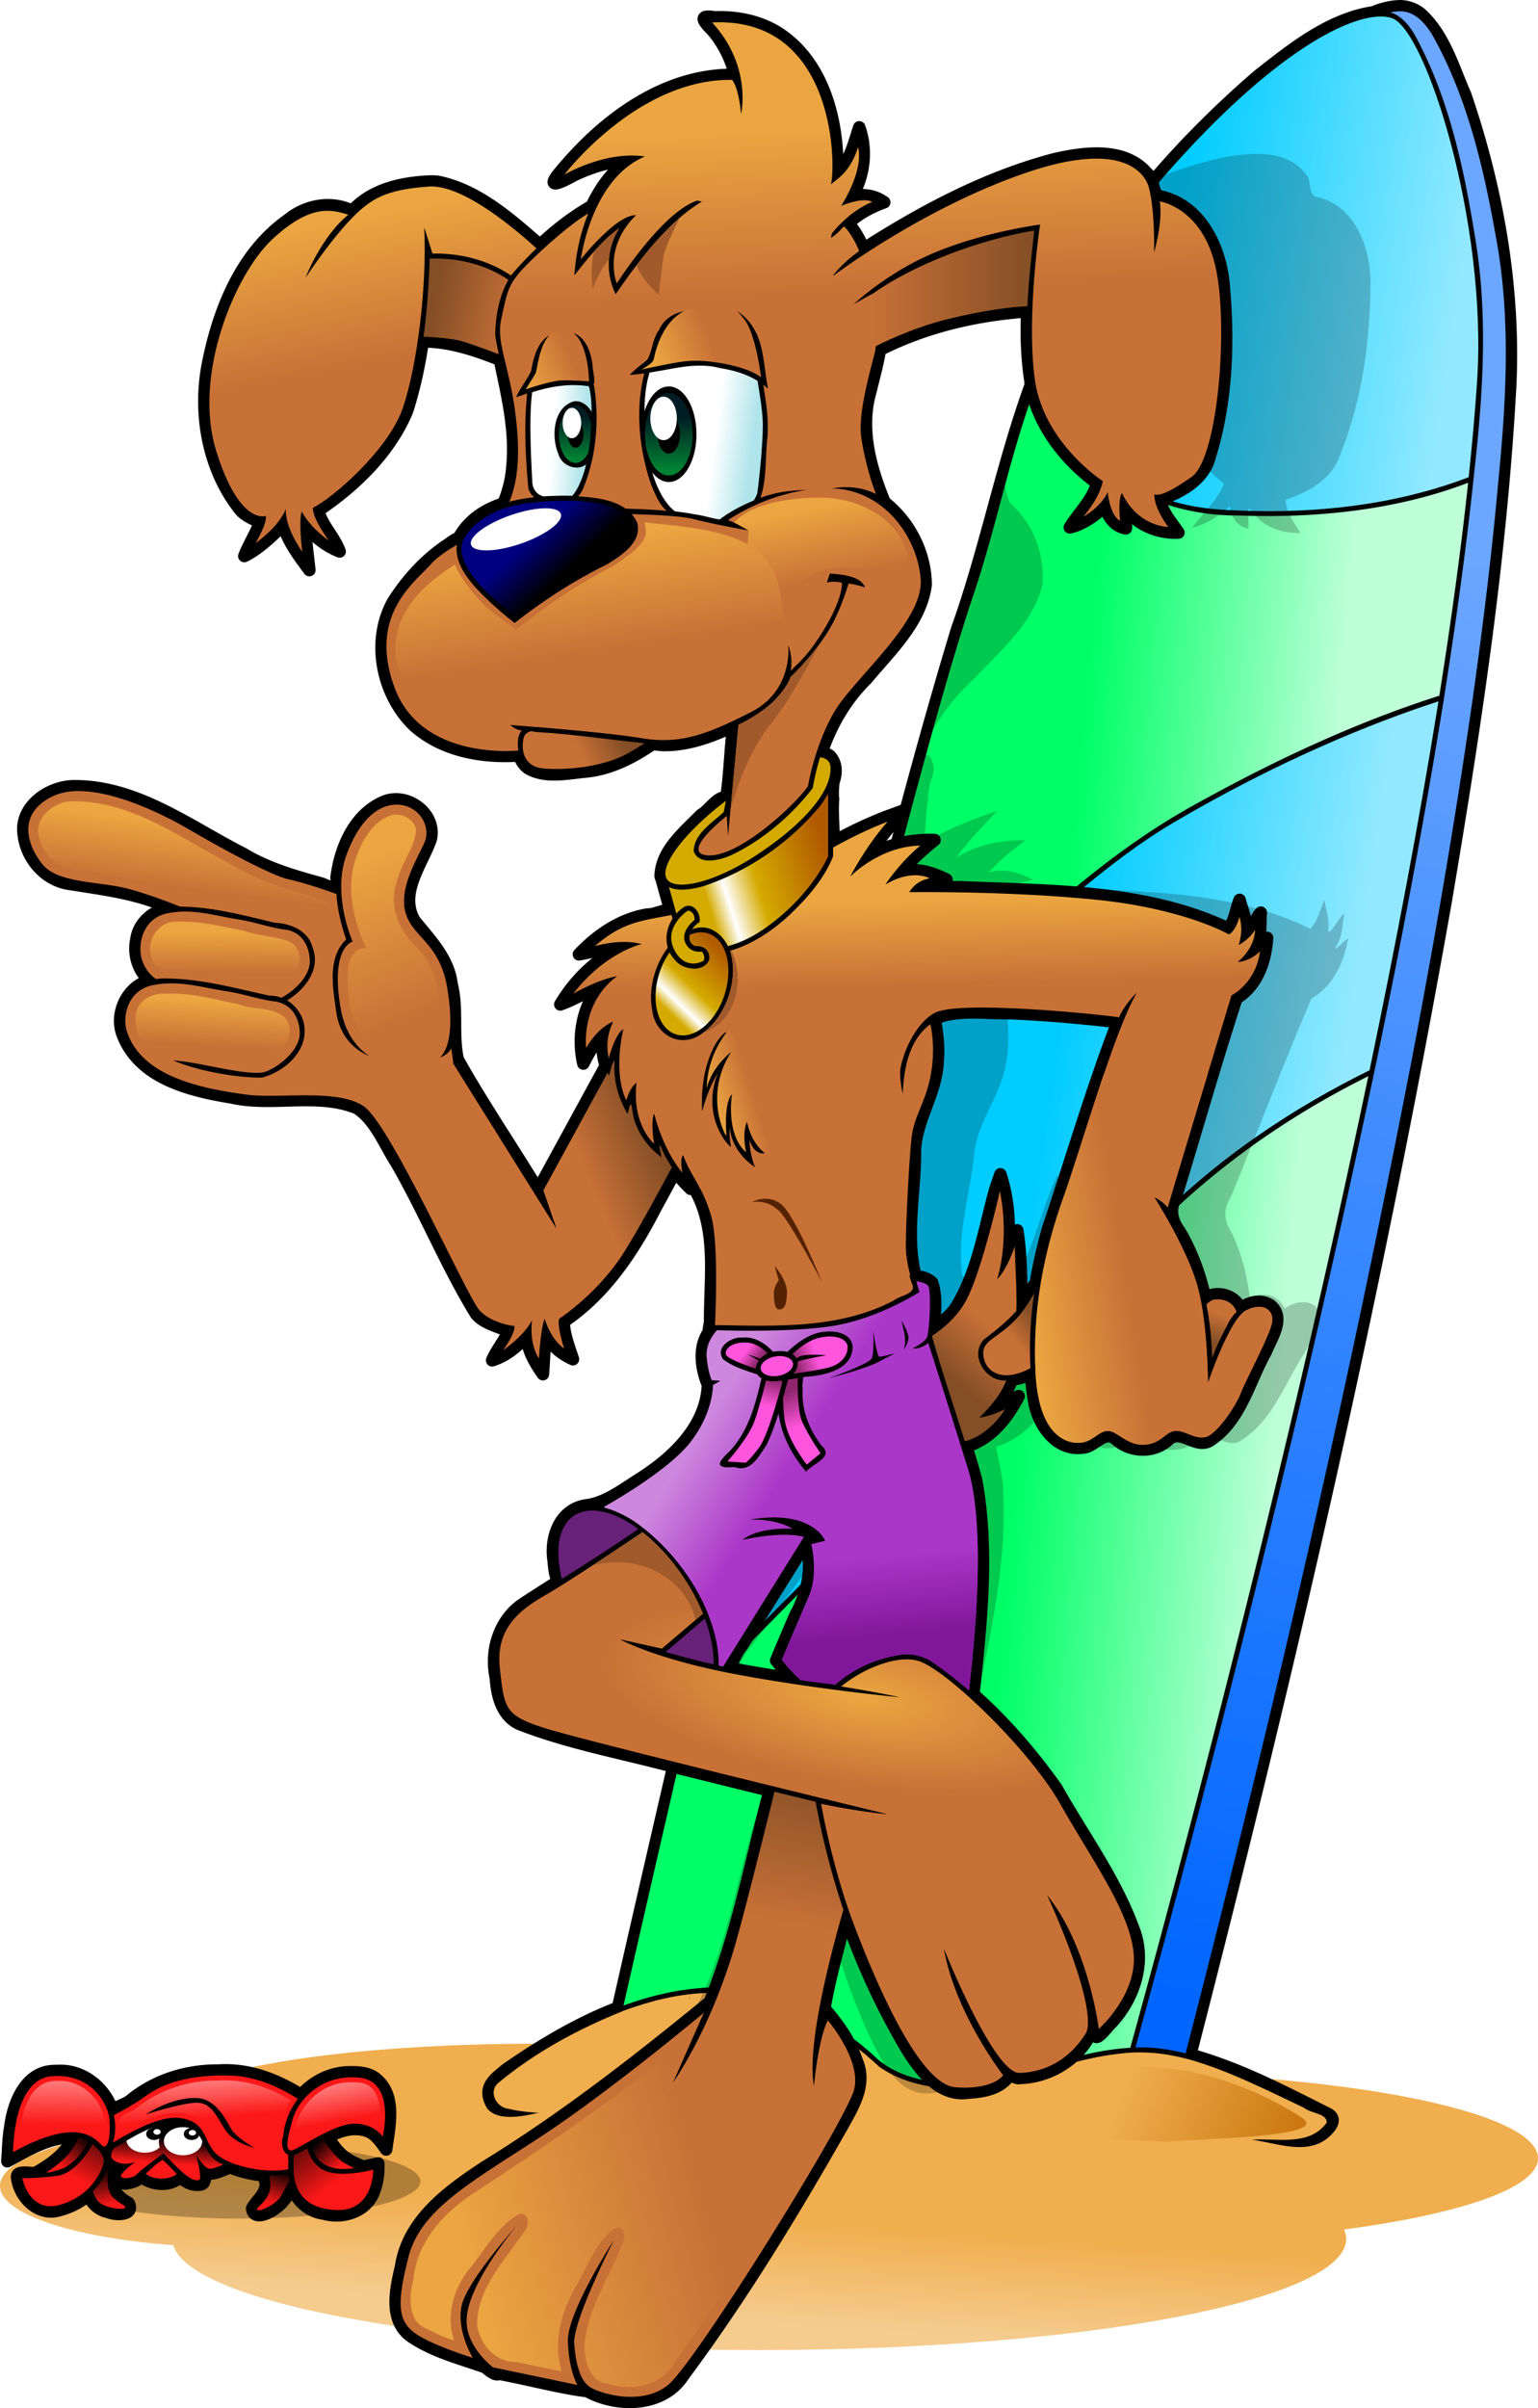 <?xml version="1.0"?>
<svg xmlns="http://www.w3.org/2000/svg" xmlns:xlink="http://www.w3.org/1999/xlink" width="617.125" height="965.736" viewBox="0 0 617.125 965.736">
  <defs>
    <linearGradient xlink:href="#m" id="ap" x1="174.464" y1="858.076" x2="154.643" y2="831.648" gradientUnits="userSpaceOnUse"/>
    <linearGradient id="p">
      <stop offset="0" stop-color="#ab37c8"/>
      <stop offset="1" stop-color="#80179a"/>
    </linearGradient>
    <linearGradient id="n">
      <stop offset="0" stop-color="#fc1818"/>
      <stop offset="1" stop-color="#fd7777"/>
    </linearGradient>
    <linearGradient id="m">
      <stop offset="0" stop-color="#fc1818"/>
      <stop offset="1"/>
    </linearGradient>
    <linearGradient id="l">
      <stop offset="0" stop-color="#f0ae4e"/>
      <stop offset="1" stop-color="#f5cb8e"/>
    </linearGradient>
    <linearGradient id="k">
      <stop offset="0" stop-color="#f0ae4e"/>
      <stop offset="1" stop-color="#cb7811"/>
    </linearGradient>
    <linearGradient id="j">
      <stop offset="0" stop-color="#06f"/>
      <stop offset="1" stop-color="#6ba6ff"/>
    </linearGradient>
    <linearGradient id="i">
      <stop offset="0" stop-color="#0f6"/>
      <stop offset="1" stop-color="#beffd8"/>
    </linearGradient>
    <linearGradient id="h">
      <stop offset="0" stop-color="#0cf"/>
      <stop offset="1" stop-color="#92e9ff"/>
    </linearGradient>
    <linearGradient id="g">
      <stop offset="0" stop-color="navy"/>
      <stop offset="1"/>
    </linearGradient>
    <linearGradient id="f">
      <stop offset="0" stop-color="#f5d"/>
      <stop offset="1" stop-color="#8f266d"/>
    </linearGradient>
    <linearGradient id="e">
      <stop offset="0" stop-color="#ab37c8"/>
      <stop offset="1" stop-color="#cd88de"/>
    </linearGradient>
    <linearGradient id="d">
      <stop offset="0" stop-color="#008033"/>
      <stop offset="1" stop-color="#001c24"/>
    </linearGradient>
    <linearGradient id="c">
      <stop offset="0" stop-color="#d4aa00"/>
      <stop offset=".159" stop-color="#fff"/>
      <stop offset=".415" stop-color="#d4aa00"/>
      <stop offset="1" stop-color="#b15b00"/>
    </linearGradient>
    <linearGradient id="b">
      <stop offset="0" stop-color="#c87137"/>
      <stop offset="1" stop-color="#844e26"/>
    </linearGradient>
    <linearGradient id="a">
      <stop offset="0" stop-color="#eba641"/>
      <stop offset="1" stop-color="#c87137"/>
    </linearGradient>
    <linearGradient xlink:href="#a" id="aj" gradientUnits="userSpaceOnUse" x1="249.995" y1="950.206" x2="345.622" y2="924.952"/>
    <linearGradient xlink:href="#a" id="ai" gradientUnits="userSpaceOnUse" x1="480.124" y1="590.952" x2="521.216" y2="584.435"/>
    <linearGradient xlink:href="#a" id="ag" gradientUnits="userSpaceOnUse" x1="158.126" y1="426.677" x2="158.033" y2="443.092"/>
    <linearGradient xlink:href="#a" id="ae" gradientUnits="userSpaceOnUse" x1="150.492" y1="454.341" x2="149.46" y2="472.271"/>
    <linearGradient xlink:href="#a" id="ac" gradientUnits="userSpaceOnUse" x1="211.15" y1="396.949" x2="235.866" y2="459.326"/>
    <linearGradient xlink:href="#a" id="aa" gradientUnits="userSpaceOnUse" x1="112.672" y1="379.701" x2="109.427" y2="405.46"/>
    <linearGradient xlink:href="#a" id="Y" gradientUnits="userSpaceOnUse" x1="303.316" y1="269.112" x2="310.104" y2="313.306"/>
    <linearGradient xlink:href="#h" id="r" x1="498.346" y1="410.449" x2="614.306" y2="427.622" gradientUnits="userSpaceOnUse"/>
    <linearGradient xlink:href="#i" id="s" x1="485.477" y1="527.758" x2="586.997" y2="536.849" gradientUnits="userSpaceOnUse"/>
    <linearGradient xlink:href="#j" id="t" x1="536.33" y1="853.883" x2="656.659" y2="277.086" gradientUnits="userSpaceOnUse"/>
    <linearGradient xlink:href="#k" id="u" x1="520.814" y1="882.198" x2="586.043" y2="909.176" gradientUnits="userSpaceOnUse"/>
    <linearGradient xlink:href="#l" id="q" x1="380.165" y1="943.286" x2="377.29" y2="984" gradientUnits="userSpaceOnUse"/>
    <linearGradient xlink:href="#m" id="as" x1="108.973" y1="847.779" x2="109.737" y2="837.779" gradientUnits="userSpaceOnUse"/>
    <linearGradient xlink:href="#n" id="av" x1="179.213" y1="830.862" x2="176.72" y2="817.225" gradientUnits="userSpaceOnUse"/>
    <linearGradient xlink:href="#n" id="ar" x1="122.043" y1="830.006" x2="120.848" y2="815.453" gradientUnits="userSpaceOnUse"/>
    <linearGradient xlink:href="#n" id="aw" x1="66.383" y1="832.183" x2="66.495" y2="815.263" gradientUnits="userSpaceOnUse"/>
    <linearGradient xlink:href="#m" id="ao" x1="66.578" y1="848.651" x2="77.705" y2="836.782" gradientUnits="userSpaceOnUse"/>
    <linearGradient xlink:href="#m" id="aq" x1="179.17" y1="848.806" x2="170" y2="839.21" gradientUnits="userSpaceOnUse"/>
    <linearGradient xlink:href="#m" id="at" x1="150.994" y1="863.458" x2="154.826" y2="849.821" gradientUnits="userSpaceOnUse"/>
    <linearGradient xlink:href="#m" id="au" x1="87.505" y1="864.359" x2="84.407" y2="849.838" gradientUnits="userSpaceOnUse"/>
    <linearGradient xlink:href="#a" id="W" gradientUnits="userSpaceOnUse" x1="397.758" y1="255.212" x2="403.565" y2="284.254"/>
    <linearGradient id="o">
      <stop offset="0" stop-color="#fff"/>
      <stop offset="1" stop-color="#afe4ea"/>
    </linearGradient>
    <linearGradient xlink:href="#m" id="an" x1="73.036" y1="853.542" x2="86.469" y2="829.077" gradientUnits="userSpaceOnUse"/>
    <linearGradient xlink:href="#a" id="v" gradientUnits="userSpaceOnUse" x1="354.495" y1="105.255" x2="357.596" y2="171.925"/>
    <linearGradient xlink:href="#a" id="w" gradientUnits="userSpaceOnUse" x1="329.183" y1="198.015" x2="351.028" y2="189.555"/>
    <linearGradient xlink:href="#a" id="x" gradientUnits="userSpaceOnUse" x1="276.995" y1="206.605" x2="296.254" y2="198.145"/>
    <linearGradient xlink:href="#o" id="y" gradientUnits="userSpaceOnUse" x1="288.268" y1="228.99" x2="301.191" y2="230"/>
    <linearGradient xlink:href="#o" id="z" gradientUnits="userSpaceOnUse" x1="353.472" y1="228.95" x2="368.881" y2="230.97"/>
    <linearGradient xlink:href="#a" id="A" gradientUnits="userSpaceOnUse" x1="208.434" y1="139.407" x2="219.719" y2="197.491"/>
    <linearGradient xlink:href="#g" id="B" gradientUnits="userSpaceOnUse" x1="282.832" y1="266.33" x2="295.862" y2="280.259"/>
    <linearGradient xlink:href="#b" id="C" gradientUnits="userSpaceOnUse" x1="300.194" y1="357.116" x2="316.191" y2="349.035"/>
    <linearGradient xlink:href="#b" id="D" gradientUnits="userSpaceOnUse" x1="273.853" y1="179.966" x2="241.098" y2="173.18"/>
    <linearGradient xlink:href="#b" id="E" gradientUnits="userSpaceOnUse" x1="415.297" y1="169.371" x2="481.594" y2="169.371"/>
    <linearGradient xlink:href="#c" id="F" gradientUnits="userSpaceOnUse" x1="350.567" y1="414.895" x2="399.232" y2="399.717"/>
    <linearGradient xlink:href="#a" id="G" gradientUnits="userSpaceOnUse" x1="406.195" y1="414.523" x2="406.93" y2="448.363"/>
    <linearGradient xlink:href="#b" id="H" gradientUnits="userSpaceOnUse" x1="472.554" y1="589.324" x2="482.277" y2="581.646"/>
    <linearGradient xlink:href="#b" id="I" gradientUnits="userSpaceOnUse" x1="555.688" y1="579.675" x2="551.531" y2="590.211"/>
    <linearGradient xlink:href="#c" id="J" gradientUnits="userSpaceOnUse" x1="335.344" y1="459.154" x2="357.975" y2="435.761"/>
    <linearGradient xlink:href="#a" id="K" gradientUnits="userSpaceOnUse" x1="353.571" y1="500.487" x2="369.821" y2="495.487"/>
    <linearGradient xlink:href="#b" id="L" gradientUnits="userSpaceOnUse" x1="300.706" y1="522.397" x2="329.653" y2="510.276"/>
    <linearGradient xlink:href="#b" id="M" gradientUnits="userSpaceOnUse" x1="465.299" y1="585.114" x2="447.688" y2="605.471"/>
    <linearGradient xlink:href="#d" id="V" gradientUnits="userSpaceOnUse" x1="297.451" y1="236.542" x2="298.844" y2="219.578"/>
    <linearGradient xlink:href="#e" id="O" gradientUnits="userSpaceOnUse" x1="374.124" y1="655.425" x2="342.013" y2="635.222"/>
    <linearGradient xlink:href="#b" id="P" gradientUnits="userSpaceOnUse" x1="385.566" y1="825.726" x2="396.897" y2="761.441"/>
    <linearGradient xlink:href="#f" id="Q" gradientUnits="userSpaceOnUse" x1="374.004" y1="616.828" x2="376.991" y2="606.292"/>
    <linearGradient xlink:href="#f" id="R" gradientUnits="userSpaceOnUse" x1="387.893" y1="624.77" x2="382.272" y2="611.377"/>
    <linearGradient xlink:href="#f" id="S" gradientUnits="userSpaceOnUse" x1="366.081" y1="594.408" x2="371.259" y2="598.158"/>
    <linearGradient xlink:href="#f" id="T" gradientUnits="userSpaceOnUse" x1="394.174" y1="596.243" x2="385.714" y2="599.189"/>
    <linearGradient xlink:href="#d" id="U" gradientUnits="userSpaceOnUse" x1="334.821" y1="240.889" x2="334.732" y2="219.996"/>
    <linearGradient xlink:href="#p" id="al" gradientUnits="userSpaceOnUse" x1="409.984" y1="677.144" x2="413.229" y2="710.226"/>
    <filter id="am" x="-.028" width="1.055" y="-.113" height="1.227" color-interpolation-filters="sRGB">
      <feGaussianBlur stdDeviation="1.408"/>
    </filter>
    <filter id="ak" color-interpolation-filters="sRGB">
      <feGaussianBlur stdDeviation="2.737"/>
    </filter>
    <filter id="ab" color-interpolation-filters="sRGB">
      <feGaussianBlur stdDeviation="2.342"/>
    </filter>
    <filter id="ah" x="-.094" width="1.187" y="-.217" height="1.434" color-interpolation-filters="sRGB">
      <feGaussianBlur stdDeviation="2.342"/>
    </filter>
    <filter id="af" x="-.091" width="1.182" y="-.204" height="1.408" color-interpolation-filters="sRGB">
      <feGaussianBlur stdDeviation="2.342"/>
    </filter>
    <filter id="ad" x="-.151" width="1.301" y="-.056" height="1.112" color-interpolation-filters="sRGB">
      <feGaussianBlur stdDeviation="2.342"/>
    </filter>
    <filter id="X" color-interpolation-filters="sRGB">
      <feGaussianBlur stdDeviation="1.244"/>
    </filter>
    <filter id="Z" color-interpolation-filters="sRGB">
      <feGaussianBlur stdDeviation="1.957"/>
    </filter>
    <radialGradient xlink:href="#a" id="N" gradientUnits="userSpaceOnUse" gradientTransform="matrix(.8 .128 -.043 .27 113.447 485.556)" cx="410.951" cy="723.532" fx="410.951" fy="723.532" r="127.315"/>
  </defs>
  <path d="M282.844 872.563c-80.895 0-146.469 11.081-146.469 24.75 0 2.798 2.777 5.49 7.844 8-44.32 2.343-77.625 12.334-77.625 24.312 0 11.24 29.302 20.716 69.531 23.781 7.039 23.435 109.58 42.032 235.094 42.032 130.074 0 235.531-19.962 235.531-44.594 0-1.263-.3-2.514-.844-3.75 46.988-6.258 77.813-16.706 77.813-28.563 0-19.161-80.438-34.718-179.657-34.718-30.943 0-60.049 1.526-85.468 4.187-21.758-9.06-74.324-15.438-135.75-15.438z" fill="url(#q)" transform="translate(-66.594 -53)"/>
  <g fill="#f0ae4e">
    <path d="M561.844 2.5a12.3 12.3 0 00-1.282.063c-3.067.13-7.84 1.53-8.937 2.187.085.016.166.047.25.063-18.058 2.443-33.033 14.562-46.969 25.5-27.531 23.718-52.298 51.21-71.406 82.25-7.463 12.522-13.716 25.64-18.938 39.25-.007-.012-.024-.02-.03-.031l-.5 1.343c-.138.364-.271.73-.407 1.094.007.013.025.019.031.031l-.562 1.532c-11.338 31.7-17.71 64.844-29.063 96.562-20.485 67.62-37.18 136.528-54.344 205.156a13.77 13.77 0 00-1.312 5.625c-18.086 73.641-35.499 147.434-52.719 221.282l.063-.063c-9.317 40.245-18.624 80.493-27.75 120.781-15.98 6.151-31.017 15.14-44.875 24.782-4.84 3.986-9.58 7.27-5.567 14.185 6.563 7.255 30.49-4.843 39.283-2.727 74.266 9.09 135.233 8.906 209.917 13.973 19.073 1.69 26.31 6.067 44.724.636 12.817-3.916 30.03 8.183 40.192-.916 3.71-3.39 4.035-5.927 1.01-7.443-18.631-9.334-35.355-18.155-55.028-23.646 39.45-153.114 75.083-307.26 102.531-463C591.731 292.295 602.263 223.543 606 154c1.739-39.4-5.389-78.921-18.094-116.062-4.936-11.212-8.487-24.006-17.844-32.469-2.332-1.83-5.241-2.94-8.218-2.969z" fill="#000" stroke="#000" stroke-width="5" stroke-linejoin="round"/>
    <path d="M620.594 59.625c-16.104.032-50.21 19.71-94.875 73.438-21.956 26.41-34.543 50.705-43.282 74 13.977 25.36 36.803 47.912 74 50.312 45.18 2.915 78.064-4.77 99.47-13 1.4-13.338 2.556-26.194 3.374-38.438C663.536 142.313 638.571 64.505 625 60.22c-1.272-.402-2.74-.597-4.406-.594zM643.78 334.25c-27.067 8.816-64.117 23.788-106.625 48.813-37.946 22.339-90.673 74.457-138.593 126.718-18.72 76.093-37.691 156.442-52.75 221.188 61.278-61.856 140.136-141.8 180.625-184.313 28.01-29.41 60.513-50.094 89.687-64.437 10.502-50.32 20.088-100.621 27.656-147.969z" fill="url(#r)" transform="translate(-66.594 -53)"/>
    <path d="M481.563 209.469c-10.265 28.116-15.163 54.84-24.407 82.187-13.55 40.084-35.274 123.416-57.625 214.125a1933.496 1933.496 0 0139-41.094C471.36 432.27 504.38 398.88 544.97 376.25c31.553-17.602 64.653-33.237 99.156-44.25 4.755-29.94 8.704-58.655 11.563-85.406-29.038 11.108-61.267 14.293-92.25 13.125-25.314.228-50.57-10.25-67.094-29.438-5.659-6.457-10.547-13.446-14.781-20.812zm134.062 275.125c-28.95 14.382-55.875 32.678-79.313 54.969-63.265 65.472-127.202 130.403-191.343 195.125-16.457 70.8-27.698 120.431-28.188 122.593 11.384-4.167 23.237-6.858 35.5-7.281 26.318 2.01 48.642 12.364 64.906 27.344 17.3 17.046 51.344 9.437 51.344 9.437 17.018-5.212 33.872-11.508 51.594-12.562 15.342-55.398 60.261-221.244 95.5-389.625z" fill="url(#s)" transform="translate(-66.594 -53)"/>
    <path d="M627.875 57.531c-.42.018-.844.058-1.281.125-.72.08-1.447.172-2.157.282 4.47 1.276 7.7 5.336 10.063 9.468 13.529 24.935 19.568 53.315 24.031 81.188 5.253 31.419 3.054 63.458-.531 94.969.009-.004.022.004.031 0-.035.334-.09.665-.125 1-3.071 29.023-7.107 57.853-11.656 86.75h.031c-.118.74-.256 1.477-.375 2.218-7.932 49.354-17.232 98.482-27.469 147.406-.184.876-.377 1.75-.562 2.625-27.66 131.056-60.074 261.31-95.688 390.563a82.786 82.786 0 014.688-.031c5.295.237 10.428 1.09 15.437 2.375 33.66-130.02 64.07-261.06 89.657-392.906.17-.876.361-1.75.53-2.625 9.407-48.925 17.876-98.053 24.97-147.407.106-.74.238-1.477.343-2.218h-.03c4.057-28.897 7.577-57.727 10.155-86.75.03-.335.096-.666.125-1-.009.004-.022-.004-.03 0 3.049-31.51 4.692-63.55-1.095-94.97-4.936-27.872-11.454-56.251-25.406-81.187-3.017-5.122-7.363-10.147-13.656-9.875z" fill="url(#t)" transform="translate(-66.594 -53)"/>
    <path d="M285.406 799.22c-12.13.004-24.287 3.136-35.719 7.312-.004.02.004.042 0 .062-17.802 7.161-34.934 16.415-49.718 28.688-4.136 3.525-.86 9.808 3.875 10.375 11.076 2.71 23.06 1.1 34.375 3.593 73.986 8.548 148.485 10.926 222.75 15.844 13.766.721 26.654-4.424 39.875-6.906 10.475-1.104 24.335 3.083 31.5-6.969.096-3.803-6.517-3.656-9.094-5.937-15.069-7.104-30.02-14.803-46.094-19.407-.134-.036-.272-.057-.406-.093-7.087-1.897-14.334-2.93-21.656-2.688-.073.002-.146-.003-.219 0-17.748.934-34.488 7.065-51.375 12.281-16.744 3.49-36.086 3.592-50.656-6.5-13.894-13.147-31.155-23.067-49.906-27.218-5.793-1.7-11.654-2.44-17.532-2.438z"/>
    <path d="M504.688 61.72c-5.84-.053-11.955 1.01-17.313 2.187-8.028 2.04-15.924 4.602-23.719 7.562-11.083 12.914-21.242 26.614-30.156 41.094a246.233 246.233 0 00-11.938 22.656c15.69-5.885 32.19-9.088 48.438-10.219-1.613 11.604-2.28 23.2-.906 34.532 2.727 13.995 11.279 25.875 22.062 34.406-2.617 6.85-8.541 11.773-12.75 17.687 5.565-1.23 11.346-5.262 15.094-8.625.482 4.213 2.875 8.23 7.344 9 .524-1.355-.896-10.378 1.031-7.437 4.275 6.33 11.904 9.51 19.875 9.125-2.273-3.945-6.076-8.738-5.844-13.281 8.542-2.867 18.124-7.895 21.407-17 9.185-22.175 12.345-46.138 12.593-69.22.195-14.944-6.166-31.785-21.687-35.25-3.67-.792-1.548-6.82-4.5-9.312-4.45-5.924-11.523-7.839-19.032-7.906zm-102.47 129.062c-5.755 20.606-10.96 41.37-18.187 61.562-4.977 16.43-9.722 32.941-14.312 49.5 4.887-11.108 11.913-21.381 21.187-29.656 10.442-11.225 23.758-22.388 27.313-37.531 1.21-12.825-3.962-25.245-13.125-33.094-1.09-3.5-2.096-7.114-2.875-10.781zm-32.53 111.125c-14.297 51.573-27.012 103.661-40 155.593a13.77 13.77 0 00-1.313 5.625c-18.086 73.641-35.499 147.434-52.719 221.282l.063-.063c-1.89 8.166-3.768 16.334-5.656 24.5.373.105.751.207 1.125.313 11.88 3.013 23.767 6.039 35.656 9.03-10.45 28.407-13.4 59.108-27.29 86.329-18.975 14.326-20.168 29.919-39.82 43.14 7.853-1.85-7.289-7.331-2.922-6.28 31.02 3.796 59.715 5.943 88.063 7.562 4.45-6.864 8.568-14.41 6.031-22.125-1.689-7.502-5.56-14.14-10.062-20.125-3.469 6.845-1.333.597-.375-2.656 3.256-11.785 7.945-23.424 11.875-35 4.616 18.727 11.11 36.802 19.562 53.78 4.536 8.289 11.092 18.282 22.563 16.5 6.01-.324 13.021-1.548 17.062-6.937-.813-1.173 2.536 1.641 4.125 1.063 12.25-.303 25.348-7.972 31.031-19.406.667-4.314.547-.481.688 2 .229 3.365 5.197-3.013 7.25-4.688 10.321-10.073 16.58-24.849 12.531-37.969-5.32-20.04-16.565-37.542-25.094-56.062-8.314-13.683-18.122-26.59-29.562-37.719 5.928-28.495 12.101-57.686 9.75-86.031-.78-4.485-1.67-8.942-2.594-13.406 10.084-2.811 17.683-11.349 23.063-20.157-3.348 1.62-6.539 3.569-9.969 4.875 3.273-3.441 5.935-7.293 8.031-11.468 2.654-.384 5.618-1.103 7.75-2.5-.099 3.789-.054 7.556.219 11.312.642 9.358 6.85 19.977 17.719 18.406 4.802-.204 9.448-7.55 13.687-3.125 5.538 5.255 15.07 5.399 21.406-.437 5.337-3.586 10.13 3.937 15.844.937 13.26-7.878 18.205-23.594 26.281-35.75 2.725-5.509 9.329-13.584 3.782-18.656-3.753-2.492-8.315-1.4-12.094 1.219-1.461-3.867-5.3-6.065-9.781-5.594a7.97 7.97 0 00-4.031 1.688c-1.1-9.437-3.477-18.555-7.563-26.938-2.815-4.364-3.347-8.89-.125-13.875 10.804-26.509 21.126-53.432 32.344-79.656 8.85-5.013 13.137-14.902 14.718-24.188-2.721 2.082-7.383 7.223-3.875 1.594 1.706-3.689 1.623-7.83 2.375-11.719-1.606 1.223-6.462 9.91-6.53 6.97.62-4.222-.838-8.073-1.438-12.095-1.89 3.795-2.673 8.286-5.688 11.5-31.04-15.393-68.243-15.025-103.468-16.468-5.672-.282-13.519.118-17.907-.375 3.19-1.781 6.844-1.853 10.25-2.782-5.28-2.82-11.813-4.973-18-2.968 4.447-4.848 9.57-8.948 14.813-12.907-9.412-.292-19.194 1.684-27.688 6.844 4.91-6.681 10.659-12.677 16.406-18.687l-7.343 2.593c-7.51 2.816-14.827 6.159-22 9.875.695-5.655.552-11.515 1.562-17.093-.115-2.029.447-4.676.781-6.594 1.697-3.76 2.206-7.652-.312-10.719-.896-.664-2.024-1.229-3.188-1.312zm49.906 104.218c5.183-.018 10.396.428 15.437.313 14.257.636 28.522 1.891 42.531 3.562-13.176 27.247-24.328 55.512-36.375 83.094-2.65 7.013-5.035 14.169-7 21.406l-2.687 3.25c-1.168 2.047-2.541 3.932-4.031 5.688.929-9.988 1.967-20.037 1.406-29.906-2.096 2.514-5.802 11.91-4.031 4.593 1.429-9.144 1.465-18.337-.5-27.062l-2.75 6.25c-5.936 15.81-10.218 32.662-20.219 46.75-2.691 3.812-6.817 6.344-10.25 9.156 1.41-6.226 2.779-12.777 1.469-18.719-1.585-1.792-3.998-2.312-6.406-2.625-2.436-15.591 2.734-31.952 4.593-47.812.782-13.761 11.305-25.025 13.031-38.656 1.13-5.606.839-11.49.532-16.782 4.916-1.996 10.067-2.48 15.25-2.5zm-88.156 212.782c1.902 9.951-1.512 20.322-7.344 29.25a2840.637 2840.637 0 00-9.375 17.875c1.744 2.358 3.39 5.126 5.469 7.25-8.354-1.274-16.687-2.649-24.907-4.344 2.275-2.298 3.94-6.518 6.25-8.75zM276.75 800.782c.094-.017.226.039.313.25-1.016 1.475-.72-.178-.313-.25z" fill="#000" fill-opacity=".212"/>
    <path d="M348.906 858.313c19.864-.365 39.026 7.086 55 18.562 9.731 8.828 20.995 17.04 34.469 18.688 25.204 5.04 48.755-8.116 72.969-12.407 26.042-5.04 56.657 5.407 77.779 19.207 12.203 7.972-44.875 8.307-53.842 9.543-42.045-1.625-84.121-4.267-126.145-6.868-37.272-2.203-74.466-5.36-111.555-9.668-8.71-1.553-18.078-.25-26.487-2.839 22.01-17.378 49.103-32.036 77.812-34.218z" fill="url(#u)" transform="translate(-66.594 -53)"/>
  </g>
  <path d="M284.469 6.688c-4.336-.13-.974 3.026 1.844 6.062 4.045 4.845 7.484 11.787 8.468 17.282-28.196-.441-52.7 17.963-69.906 38.78-6.504 7.56.228 4.39 5.25 1.563 6.693-3.193 14.103-5.648 21.594-5.937-6.389 4.553-11 11.195-14.281 18.187-7.536 4.278-14.444 9.64-20.782 15.594-12.095-10.54-24.805-21.941-40.844-25.281a20.929 20.929 0 00-3.812-.125c-11.126.51-22.876 3.186-30.656 11.719-8.5-4.131-18.583-2.282-25.688 3.562-19.072 13.394-28.186 36.658-32.406 58.875-3.566 19.672.435 41.349 12.844 57.156 1.959 2.655 5.772 4.244 8.25 5.188-1.684 4.734-4.507 8.963-6.313 13.687 5.894-2.832 11.823-8.69 15.594-12.468 2.004 6.759 6.35 12.474 10.5 18.093-.607-5.93-1.518-11.841-1.594-17.812 3.676 4.506 8.287 8.186 13.75 10.344-2.103-5.86-7.018-10.32-8.594-16.375 14.824-9.952 28.546-23.239 35.594-39.844 2.952-9.143 4.948-18.536 6.344-28.031 10.796.022 20.987 3.407 30.938 7.375 2.95 14.23 6.507 28.448 5 43.156-.35 4.986-1.664 9.843-3.563 14.469-7.352 2.388-13.87 6.524-17.781 13.562-.035.083-.061.168-.094.25-1.082.32-2.597 1.31-4.344 2.594-8.822 5.801-16.265 13.919-21.968 22.844-9.062 15.97-4.476 37.891 8.656 50.156 11.345 9.904 27.1 12.666 41.844 11.656.719 2.088 1.954 3.965 3.562 5.125 7.075 4.152 16.136 1.928 23.938 1.25 9.626-1.137 18.185-5.602 26.062-10.969 1.345.134 2.686.287 4.031.407 9.934.193 19.497-3.285 28.313-7.5-1.215 9.293-1.373 19.17-2.75 28.375-3.88-.076-6.826 5.206-10.188 7.125-6.694 6.897-15.9 14.187-16.218 24.562.116.466.262.886.437 1.281 1.128 4.083 2.249 8.167 3.375 12.25-2.667.006-6.557 2.018-9.094 1.875-10.75 1.783-20.096 8.122-27.5 15.97 4.9-.739 12.766-3.27 16.282-2.688-9.816 5.191-18.063 13.17-23.75 22.78 5.375-1.88 10.202-4.933 15.468-7.03-6.707 8.457-8.616 20.209-6.218 30.75 2.048-3.998 5.03-9.55 8.125-11.782-.992 4.257-.338 8.57.843 12.72-9.084 16.53-18.071 33.123-27.156 49.655-10.592-17.463-22.268-34.546-32.187-52.25-2.22-9.994.052-20.281-2.5-30.28-1.221-10.341-8.929-18-14.938-25.5-6.239-11.023 3.015-22.352 6.594-32.532 2.408-10.414-9.78-19.194-19.188-14.875-11.522 5.11-17.169 18.401-18.625 30.281.96 5.235-2.025 4.098-5.843 2.406-10.977-3.005-21.796-6.089-31.657-12.03-21.648-11-42.803-27.375-68.25-27.032-10.02.24-21.378 8.242-19.781 19.344 1.123 9.86 8.765 18.67 18.844 19.875 13.092 2.11 26.33 3.65 38.562 9.125.273.123.538.233.813.343-6.453 1.384-12.183 6.049-13.031 12.97-1.268 5.657.838 12.798 5.468 16.187-9.265 2.331-14.658 13.85-10.562 22.687 7.01 16.8 26.883 21.577 43.25 24.25 16.547 3.765 34.476-2.177 50.437 4.313 7.603 5.103 11.03 14.626 15.875 22.093 11.371 19.713 19.983 41.12 31.844 60.438 3.162 3.96 9.483 5.152 12.969 6.969-1.749 4.103-4.759 7.502-6.5 11.625 5.566-1.73 10.06-5.483 13.906-9.72.27 5.714 3.244 10.683 6.469 15.282.454-4.876.45-11.614 1.469-15.469 2.236 4.382 6.094 7.456 10.593 9.47-1.594-4.949-3.594-9.87-3.718-15.063 16.561-11.098 27.77-27.993 36.78-45.532 2.691-4.87 5.312-9.771 7.97-14.656 1.864 2.448 3.943 4.737 6.156 6.906-2.428-8.327 1.553-.214 3.062 2.813 7.567 15.65 4.661 33.829 4.782 50.719-.384 1.87-.538 3.083-.5 3.843-4.286 6.084-3.111 14.649-.375 21.282-.681 16.745-14.186 29.335-27.594 37.812-6.88 4.35-13.539 9.452-20.893 10.415-10.877 1.425-14.924 12.735-13.42 22.273.196 2.17.452 6.355 1.875 8.187-4.894 3.104-9.782 6.224-14.625 9.406-9.286 6.605-12.836 18.687-10.406 29.625.406 7.477 2.86 16.162 10.813 18.782 20.102 7.641 41.661 11.41 62.437 17.125 12.185 3.013 24.372 6.039 36.563 9.031-7.585 28.406-12.886 57.592-24.032 84.812-28.956 23.666-58.397 46.661-90.281 66.22-14.559 9.605-30.756 21.28-33.562 39.843-2.15 9.175-5.013 21.757 4.156 28.156 8.794 5.918 19.192 8.618 29.125 12.063-.602-1.19 3.975 4.1 6.125 2.812 11.34 2.097 25.736 5.897 35.219 6.938 12.132 6.644 30.56 6.456 38.687-6.344 23.376-31.44 43.86-65.135 63.25-99.188 4.435-7.992 10.409-17.226 6.344-26.687-2.446-7.502-6.987-14.14-12.094-20.125-2.778 6.845-1.286.597-.656-2.656 2.068-11.785 5.58-23.424 8.344-35 6.504 18.727 14.835 36.802 25 53.781 5.37 8.288 12.927 18.28 24.218 16.5 5.978-.325 12.878-1.549 16.375-6.938-.932-1.173 2.688 1.641 4.219 1.063 12.219-.303 24.532-7.972 29.063-19.406.23-4.314.515-.481.906 2 .568 3.365 4.897-3.013 6.781-4.688 9.305-10.073 14.06-24.849 8.688-37.969-7.342-20.04-20.354-37.542-30.75-56.062-9.695-13.683-20.782-26.59-33.344-37.719 3.054-28.495 6.272-57.686 1.062-86.031-1.231-4.485-2.563-8.942-3.937-13.406 9.8-2.81 16.54-11.349 21.031-20.157-3.184 1.62-6.201 3.57-9.5 4.875 2.926-3.441 5.2-7.293 6.875-11.468 2.615-.384 5.51-1.103 7.5-2.5.283 3.789.723 7.556 1.375 11.312 1.586 9.358 8.852 19.977 19.563 18.406 4.781-.204 8.69-7.55 13.375-3.125 6.067 5.255 15.627 5.399 21.375-.437 4.975-3.585 10.526 3.937 15.937.937 12.466-7.878 15.806-23.594 22.656-35.75 2.17-5.509 7.965-13.584 1.907-18.656-4.005-2.492-8.454-1.4-11.97 1.219-1.85-3.866-5.91-6.065-10.343-5.594-1.424.162-2.84.774-3.875 1.688-2.052-9.437-5.35-18.555-10.281-26.938-3.255-4.364-4.22-8.89-1.5-13.875 8.13-26.509 15.74-53.432 24.312-79.656 8.345-5.013 11.637-14.902 12.282-24.188-2.512 2.082-6.66 7.224-3.72 1.594 1.334-3.689.827-7.83 1.188-11.719-1.483 1.223-5.478 9.91-5.843 6.97.194-4.222-1.65-8.073-2.657-12.095-1.507 3.796-1.84 8.286-4.531 11.5-32.593-15.393-69.753-15.025-105.125-16.468-5.7-.281-13.5.118-17.937-.375 3.01-1.78 6.656-1.853 9.968-2.782-5.564-2.82-12.296-4.973-18.281-2.968 3.958-4.848 8.656-8.948 13.5-12.907-9.442-.292-19.026 1.684-27 6.844 4.236-6.681 9.39-12.677 14.531-18.687l-7.093 2.593c-7.227 2.816-14.202 6.159-21 9.875.124-5.655-.605-11.515-.157-17.093-.32-2.029-.047-4.676.094-6.594 1.317-3.76 1.452-7.652-1.375-10.719-.963-.664-2.14-1.229-3.313-1.312 3.766-11.133 9.764-21.428 18.22-29.719 9.309-11.225 21.503-22.388 23.53-37.531-.083-12.825-6.513-25.245-16.468-33.094-5.789-14.04-10.131-29.694-5.625-44.75 1.268-5.402 2.857-10.856 3.719-16.375 18.252-9.277 38.709-14.009 59.093-15.438-.442 11.604.046 23.2 2.563 34.532 4.138 13.995 13.887 25.875 25.531 34.406-1.926 6.85-7.357 11.773-10.969 17.687 5.441-1.23 10.81-5.262 14.219-8.625.907 4.213 3.703 8.23 8.25 9 .388-1.355-1.943-10.378.281-7.437 4.913 6.33 12.88 9.51 20.813 9.125-2.671-3.945-6.962-8.738-7.188-13.281 8.253-2.867 17.324-7.895 19.688-17 6.949-22.174 7.704-46.138 5.625-69.219-1.313-14.945-9.38-31.786-25.25-35.25-3.75-.793-2.234-6.821-5.438-9.313-8.974-10.532-24.93-8.407-36.906-5.718-27.533 7.184-52.981 20.72-76.813 35.968-1.616-3.6-3.418-7.285-6.25-10.125 4.122-3.903 9.186-6.586 14.5-8.5-3.813-2.727-8.52-3.587-12.968-2.093 4.855-8.443 6.264-18.598 2.937-27.969-2.133 6.356-3.622 13.515-8.812 18.187.474-20.724-5.49-44.406-23.75-56.125-7.544-4.704-16.558-6.497-25.406-6.156-.959-.162-1.725-.262-2.344-.281zM390.094 406c5.18-.018 10.439.428 15.469.313 14.32.636 28.697 1.891 42.875 3.562-10.43 27.247-18.704 55.512-27.97 83.094-1.943 7.013-3.608 14.169-4.843 21.406l-2.375 3.25a32.706 32.706 0 01-3.438 5.688c-.078-9.988-.068-20.037-1.625-29.906-1.842 2.514-4.595 11.91-3.562 4.593.507-9.144-.374-18.337-3.219-27.062l-2.125 6.25c-4.341 15.81-6.92 32.662-15.5 46.75-2.306 3.812-6.194 6.344-9.344 9.156.783-6.226 1.503-12.777-.406-18.719-1.765-1.792-4.248-2.312-6.687-2.625-4.009-15.591-.479-31.952-.219-47.812-.607-13.761 8.773-25.025 9.125-38.656.565-5.606-.315-11.49-1.156-16.782 4.715-1.996 9.819-2.48 15-2.5zm-66.688 212.782c2.906 9.951.526 20.322-4.406 29.25a2526.207 2526.207 0 00-7.563 17.875c1.983 2.358 3.896 5.126 6.188 7.25-8.482-1.274-16.953-2.649-25.344-4.344 2.043-2.298 3.291-6.518 5.375-8.75zm-36.344 181.875c.093-.017.206.039.313.25-.867 1.475-.712-.178-.313-.25z" stroke="#000" stroke-width="5" stroke-linejoin="round"/>
  <path d="M354.594 61.938a59.85 59.85 0 00-2.281.062c16.25 17.679 11.625 36.781 11.625 36.781s-.737-10.178-3.594-13.75c-38.036-.535-67.313 38.031-67.313 38.031s16.346-9.697 32.313-7.312c-21.632 9.138-25.688 41.25-25.688 41.25s14.268-18.045 22.125-17.688c-13.571 13.393-7.687 27.344-7.687 27.344s18.236-28.754 32.344-33.219l1.78.438c-13.641 7.978-25.888 24.424-34.562 37.094-4.224-8.304-3.593-18.645 1.406-26.438-6.295 4.243-12.758 12.223-18 18.906.575-8.312 2.315-16.91 5.563-24.78-7.618 4.142-23.56 18.84-27.625 23.718-4.464 5.357-4.991 7.857-7.313 18.75-2.32 10.893 4.987 21.232 6.594 47.125.782 12.6-1.13 20.821-3.312 25.969 3.272-.884 6.656-1.445 10.031-1.813-1.073-.798-1.926-1.932-2.406-3.531-1.156-12.587-1.803-25.458-.469-38.094-1.455.487-2.935.974-4.375 1.531.697-2.393 4.413-7.11 5.938-10.5 1.285-6.988 3.347-14.94 12.187-15.812a13.604 13.604 0 011.531-.031c7.409.235 9.98 6.82 10.938 13.156-.094 2.191 1.322 6.375.406 8.125.133.268.24.554.281.906 2.013 13.244.861 27.412-4.094 39.875-.557 1.566-1.339 2.948-2.343 4 6.43.479 13.862 1.219 19.031 4.969 5.531.104 11.047.38 16.531.875-3.026-2.42-4.646-6.695-6.312-10.562-4.794-14.113-6.451-29.972-2.719-44.563-1.982.278-3.956.501-5.875.563 2.934-2.906 5.038-4.326 7-5.97 2.103-3.387 2.134-8.372 4.688-11.874 3.194-6.929 9.941-8.295 17.25-8.313 1.686-.004 3.382.07 5.093.157 2.896.146 7.21-.563 9.813.875 10.393 7.79 9.415 19.003 11.656 30.718a25.603 25.603 0 00-1.906-1.625c1.158 7.013 2.25 14.058 1.687 21.188-.964 7.968-.183 16.612-2.812 24.187 7.034-2.566 12.571-2.973 18.531-3.187-17.047 2.463-29.614 10.806-31.57 12.132 2.84.884 8.258 4.118 8.258 4.118s-12.624-2.164-22.094-4.563c-4.416-1.118-14.133-1.714-24.813-1.968a14.028 14.028 0 012.156 3.218c2.355 7.913-6.271 13.325-11.906 16.875-13.205 6.447-25.663 14.483-37.187 23.563-4.336-3.399-8.453-6.946-12.375-10.813-5.23-5.168-11.94-12.707-10.781-20.531-4.567 2.617-8.245 5.283-10.282 7.594-6.566 7.45-25.641 20.58-14.656 49.875 10.985 29.294 49.625 25 49.625 25s-1.125-5.531 1.375-8.031c-2.41-.09-4.656-2.188-4.656-2.188s36.746 2.63 52.656 5.281c15.91 2.652 26.765-1.756 43.938-10.468 17.172-8.713 14.906-26.782 14.906-26.782s2.013 4.21 1.031 10.282c2.321-2.679 6.678-5.347 13.875-17.47 7.197-12.121 6.688-17.812 6.688-17.812s-2.67-1.018-6.063-.125l1.188-3.625c11.875.625 13.462 3.922 14.093 5.532-4.672-1.484-6.562-1.532-6.562-1.532s-2.692 9.112-6.531 16.219c-6.247 11.562-16.782 21.281-16.782 21.281-.893 3.125-4.908 8.194-8.312 11.094-5.998 5.11-12.563 8-12.563 8l-4.187 44.688-.5-8.094s-17.804 13.823-8.844 15.656c12.092 2.473 36.387-20.049 41.438-27.625 0 0 2.515-15.8 10.343-29.437 7.829-13.638 36.36-36.61 34.844-53.782-1.515-17.172-14.764-34.986-34.469-36.125a49.86 49.86 0 00-1.531-.062c.688-.071 1.37-.126 2.094-.219 5.965-.764 11.324.215 16 2.469-2.673-6.637-5.019-16.28-5.938-22.844-1.25-8.929 3.023-24.446 5.344-33.375 1.168-4.492.761-14.046-1.125-23.937-2.412 1.338-4.818 2.687-7.219 4.03 4.347-3.909 16.58-14.12 32.813-20.812 20.357-8.393 41.969-11.093 41.969-11.093s-5.55 36.098-2.157 61.812 27.313 41.063 27.313 41.063c-1.263 6.944-7.844 14.28-7.844 14.28s6.782-3.498 9.813-9.812c1.262 10.354 5 11.407 5 11.407s-1.05-8.159.718-11.063c6.566 13.637 18.563 13.563 18.563 13.563s-5.784-7.507-5.532-13.063c2.905 1.01 8.95-2.899 14.844-6.937 10.95-7.503 15.09-62.853 9.375-85.532-5.714-22.678-22.062-25-22.062-25 1.262 8.587-2.313 20.375-2.313 20.375s.45-16.348-2.062-25.906c-1.005-3.823-7.956-20.16-49.563-5.875-38.918 13.363-72.738 37.991-77 41.156-.049-.038-.075-.086-.125-.125 2.94-3.698 6.488-6.86 10.438-9.75-1.384-3.27-2.965-6.171-4.75-8.437a9.49 9.49 0 00-1.375-1.406c-1.463 1.463-2.87 3.112-5.156 4.593.013-.799.213-1.463.468-1.937 0 0 6.42-8.572 16.063-12.5-3.75-2.143-12.5 1.594-12.5 1.594s9.134-13.742 6.812-23.563c-3.393 10.536-8.585 12.679-10.906 15 2.11-8.262 1.456-65.655-45.406-65.062z" fill="url(#v)" transform="translate(-66.594 -53)"/>
  <path d="M268.146 111.06S283.07 95.5 295.04 97.549c18.435 3.157 17.93 17.425 17.93 17.425s-3.788-13.258-17.678-14.268c-13.89-1.01-27.147 10.354-27.147 10.354z" fill="none"/>
  <path d="M323.88 201.182s4.672-2.272 5.05-4.166c.38-1.895 3.663-19.446 17.931-20.961 14.269-1.515 14.509.283 18.31 4.924 4.751 5.804 6.818 23.36 6.818 23.36s-4.858-4.457-20.33-6.313c-9.47-1.137-14.268.505-27.779 3.156z" fill="url(#w)" transform="translate(-66.594 -53)"/>
  <path d="M277.5 209.148s9.732-3.393 14.286-3.572c4.553-.178 11.16.358 11.16.358s-.178-20.358-10.089-20.804c-9.91-.446-10.357 15.804-11.428 17.679-1.072 1.875-3.929 6.339-3.929 6.339z" fill="url(#x)" transform="translate(-66.594 -53)"/>
  <path d="M296.063 207.438c-5.416.094-10.707 1.219-15.907 2.843-1.54 10.172-.19 31.502.031 36 .199 4.03 2.97 5.356 4.407 5.781 1.906-.127 3.793-.19 5.625-.218 1.998-.1 4-.067 6 0 1.392-1.55 3.806-5.268 5.562-12.625-3.683 2.939-9.877.565-11.156-4.188-2.89-7.002-2.14-18.734 6.375-21.094 3.054-.346 5.46 1.714 6.969 4.22-.007-4.535-.405-7.778-1.063-10.25a41.502 41.502 0 00-6.844-.47z" fill="url(#y)" transform="translate(-66.594 -53)"/>
  <path d="M346.688 199.625c-6.499.123-12.961 1.818-19.438 2.781-1.157 3.55-2.033 8.551-2.063 15.594 1.881-5.973 5.565-10.031 9.782-10.031 6.133 0 11.094 8.573 11.094 19.156 0 10.583-4.961 19.188-11.094 19.188-2.498 0-4.801-1.443-6.656-3.844 3.064 10.326 7.483 14.402 9.093 15.594 2.952.347 5.884.78 8.75 1.343 2.492.286 6.846 1.657 9.219 1.906 3.754-2.916 8.595-5.485 13.688-7.625.79-1.309 1.305-2.397 1.406-3 .379-2.272 2.535-20.6 2.156-29.187-.176-3.982-1.109-10.209-2.063-15.781-4.563-2.818-9.854-4.296-15.156-5.125-2.914-.775-5.821-1.024-8.719-.969z" fill="url(#z)" transform="translate(-66.594 -53)"/>
  <path d="M240.281 127.781c-.56-.02-1.088-.008-1.625.031-17.172 1.263-23.226 4.565-31.812 13.657-8.587 9.091-17.688 22.968-17.688 22.968s6.31-16.469 17.17-25.308c-7.198-2.399-15.645-3.987-30.545 9.902-14.9 13.89-31.844 54.29-22.5 84.594 9.344 30.305 19.969 26.281 19.969 26.281.625 2.857-4.063 10.844-4.063 10.844s8.911-5.946 12.125-13.625c-.535 7.41 6.563 17.156 6.563 17.156s-1.5-11.692-.25-16.156c3.929 7.054 10.875 11.625 10.875 11.625s-6.759-9.107-6.313-13.125c7.322-3.482 30.286-22.984 36.094-40.156 5.809-17.173 9.692-48.857 8.531-72.25l3.313 10.468c15.176-.28 25.734 4.896 31.5 8.813.082-.125.166-.252.25-.375 3.145-3.631 6.48-7.16 9.969-10.531-8.301-7.58-28.094-24.348-41.563-24.813z" fill="url(#A)" transform="translate(-66.594 -53)"/>
  <path d="M251.78 272.02c.15-3.603 7.072-14.9 26.896-17.3 21.567-2.61 38.638.253 41.669 8.46 3.03 8.208-15.108 16.802-21.466 19.825-7.703 3.662-25.759 17.299-25.759 17.299s-11.364-8.965-16.415-15.658c-5.05-6.692-5.01-10.534-4.924-12.627z" fill="url(#B)" transform="translate(-66.594 -53)"/>
  <path d="M225.133 206.738c0 3.518-8.11 8.854-18.114 11.917-10.004 3.064-18.114 2.694-18.114-.824 0-3.519 8.11-8.854 18.114-11.918 10.004-3.063 18.114-2.694 18.114.825z" fill="#fff"/>
  <path d="M279.406 346.281c-2.18.749-2.712 1.918-2.969 4.031-.668 5.502 1.773 9.643 6.594 10.625 4.822.983 23.58.965 35.813-6 2.293-1.305 4.4-2.594 6.312-3.875-14.56-1.545-29.118-3.683-43.812-4.53-.745-.213-1.39-.298-1.938-.25z" fill="url(#C)" transform="translate(-66.594 -53)"/>
  <path d="M329.063 303.688a91.734 91.734 0 00-2.938 12.344c-8.771 11.27-20.197 21.047-33.188 27.125-4.29 1.793-12.422 3.999-14.593-1.782.127-7.063 7.43-11.35 12.031-15.718.34-1.47.622-2.983.875-4.5-13.993 10.62-24.281 22.663-24.281 29.156 0 7.802 16.968 5.169 35.268-6.558 18.299-11.727 31.37-25.399 31.013-35.88-.085-2.492-1.527-3.858-4.188-4.187z" fill="#d4aa00"/>
  <path d="M241.594 156.688a58.637 58.637 0 00-2.594.03c-.367 10.435-1.054 20.94-2.469 31.313 5.846.24 12.547.807 16.688 2.188 4.568 1.522 9.54 3.34 13.469 4.812-.506-2.508-.99-5.017-1.407-7.531.131-7.582 1.505-15.591 5.281-22.25-8.357-5.8-18.774-8.515-28.968-8.563z" fill="url(#D)" transform="translate(-66.594 -53)"/>
  <path d="M481.594 145.438c-21.408 3.555-48.344 13.333-65.961 26.16 1.042 6.837.466 14.45-.336 21.706 5.003-2.888 17.855-8.865 30.672-12.085 16.156-4.06 27.032-5.148 32.875-5.406.483-10.179 1.625-20.364 2.75-30.375z" fill="url(#E)" transform="translate(-66.594 -53)"/>
  <path d="M398.875 371.281c-.986 1.745-2.076 3.368-3.063 4.75-12.237 14.776-28.71 26.277-46.968 32.344-3.892 1.1-9.944 2.34-13.813.344l2.938 10.687a14.793 14.793 0 013.469-2.875c3.544-1.503 6.504 2.889 5.843 6.281-1.1.61-2.172 1.644-2.937 2.844.71-.246 1.438-.437 2.187-.594 1.724-.237 3.414-.125 4.938.407 3.321 1.377 5.68 3.87 7.187 6.969 4.508-1.214 9.71-3.477 15.344-7.5 18.562-13.259 24.875-28.532 24.875-28.532v-25.125z" fill="url(#F)" transform="translate(-66.594 -53)"/>
  <path d="M422.75 382.5c-7.82 3.017-15.162 6.624-21.875 10.375v3.531c-3.53 8.899-10.116 16.418-16.969 23.031-6.725 6.374-15.262 12.279-24.437 14.875 3.592 10.235-.834 25.618-10.875 32.938-9.008 6.865-19.32.418-20.281-9.156-1.641-7.675.744-17.918 6.25-25.031-1.17-3.857-.34-8.15 1.875-11.625-.138-.5-.27-1-.407-1.5-12.017 2.356-19.48 2.714-30.719 12.437 11.996-3.157 18.688-.75 18.688-.75s-14.527 3.207-27.406 19.875c11.617-6.377 17.562-7 17.562-7-14.647 10.86-12.375 28.781-12.375 28.781s4.31-8.005 10.875-10.594c-3.851 7.514-1.781 14.657-1.781 14.657s2.53-9.794 5.813-11.625c-4.23 19.571 1.25 28.531 1.25 28.531s1.095-4.79 4.062-7.063c-1.957 17.047 7.063 24.5 7.063 24.5s-1.516-8.652 0-12.125c4.166 16.037 11.343 23.72 11.343 23.72s-1.17-5.422.281-7.063c3.094 8.65 8.061 12.88 11.344 24.75 2.68 9.688 1.869 34.362 1.469 43.468.011-.01.02-.021.031-.03 24.132.373 49.778 1.683 71.625-9.844 2.556-2.184 9.864-2.6 7.188-7.157l-.875-2.937c.121.016.252.016.375.031-.993-3.887-1.782-8.113-1.782-11.656 0-9.344 1.272-34.094 2.282-43.438 1.01-9.344 5.978-14.462 7.937-26.594 1.396-8.64.429-15.433-.375-19.093-8.75 6.518-10.647 17.91-11.094 28 0 0-1.252-5.556-1-9.344.253-3.788 4.503-17.76 13.594-23.063 9.092-5.303 64.429.228 74.25 1.657 1.964-5 7.094-9.906 7.094-9.906-9.218 15.846-21.955 61.13-29.531 82.343-7.576 21.213-12.388 44.431-11.125 69.938 1.262 25.506 12.384 28.534 17.687 28.281 5.304-.253 7.556-4.781 11.344-4.781 3.788 0 7.588 5.815 14.406 5.562 6.819-.252 8.587-5.057 12.375-5.562 3.788-.505 7.58 3.289 12.125 2.531 4.546-.758 12.386-12.384 14.406-17.688 2.02-5.303 11.868-23.48 12.625-28.53.758-5.052-4.059-8.099-10.625-4.563-6.566 3.535-15.156 29.062-15.156 29.062s.012-24.004-4.281-39.156c-4.293-15.152-17.281-35.438-17.281-35.438s3.13 1.358 5.406 4.125c1.384-4.955 25.594-85 25.594-85s9.83-4.785 11.437-17.687c-4.152 4.241-8.937 4.281-8.937 4.281s6.7-4.942 6.968-12.844c-2.767 4.286-6.625 6.063-6.625 6.063s2.206-5.402.375-11.25c-1.785 6.16-4.28 6.969-4.28 6.969s-17.702-10.366-53.595-13.938c-35.892-3.571-74.593-3-74.593-3s2.085-4.344 8.156-5.594c-8.393-3.75-17.75 2.563-17.75 2.563s5.25-8.335 14-15.656c-16.607.357-28.156 12.5-28.156 12.5s5.924-11.737 15.031-22.094z" fill="url(#G)" transform="translate(-66.594 -53)"/>
  <path d="M481.563 571.625c-2.136 3.724-4.604 7.515-7.157 10.25-7.07 7.576-13.281 8.48-13.281 13.656 0 5.177 3.685 9.348 10.125 8.969 3.184-.187 6.376-1.547 8.813-2.844-.577-10 .043-20.084 1.5-30.031z" fill="url(#H)" transform="translate(-66.594 -53)"/>
  <path d="M554.563 574.063c-1.397.042-2.695.799-3.875 2.062 1.366 7.008 2.082 14.162 2.28 21.313 1.766-4.335 3.64-8.62 5.938-12.688.817-2.03 2.182-4.012 3.875-5.656-.79-2.18-2.845-5.194-8.218-5.032z" fill="url(#I)" transform="translate(-66.594 -53)"/>
  <path d="M281.62 381.595s-4.732.982-6.696-3.66c-1.964-4.644 3.75-9.019 3.75-9.019s.357-3.303-2.678-3.75c0 0-10 6.518-5.536 15.536s11.786 4.643 11.786 4.643.625-.715.267-1.965c-.357-1.25-.892-1.785-.892-1.785z" fill="#d4aa00"/>
  <path d="M347.875 426.875c-1.51 0-3.024.362-4.5 1-.448 1.82.038 3.61 2.25 4.563 3.196-.305 5.984 1.666 5.563 5.312-2.005 5.46-10.799 4.318-13.813.125a11.85 11.85 0 01-2.094-2.969c-2.474 3.497-4.349 7.856-5.187 12.625-2.007 11.412 2.68 20.688 10.5 20.688s15.806-9.276 17.812-20.688c2.007-11.412-2.71-20.656-10.531-20.656z" fill="url(#J)" transform="translate(-66.594 -53)"/>
  <path d="M310.814 507.705s5.122 5.644 4.965 10.879c-.158 5.235-1.261 6.543-3.231 6.543s-2.05-4.58-2.05-6.789c0-2.208 1.97-4.907 1.97-4.907zM301.62 482.13s7.054-1.785 12.322 5c5.268 6.786 15.893 27.054 15.893 27.054s-10.982-27.5-16.697-31.518c-5.714-4.018-11.517-.536-11.517-.536z" fill="#520"/>
  <path d="M291.562 413.938c-2.498.253-10.86 11.457-9.858 31.688 2.157-7.228 3.38-10.225 6.389-15.433-6.365 15.842 2.363 27.707 5.149 29.76.198-.262-.69-2.39-.497-7.888 1.164 10.791 10.24 15.998 10.24 15.998s-2.166-4.733-2.256-10.856c2.723 7.952 7.78 4.637 7.78 4.637s4.668-18.903-1.46-31.969c-6.128-13.065-15.487-15.937-15.487-15.937z"/>
  <path d="M358.571 466.38c-.089.357-8.214 9.196-8.392 23.036 1.607-6.697 6.875-12.322 9.821-14.554-11.34 17.5-2.143 34.107-1.964 33.66.178-.446-1.25-12.588 2.232-16.785-2.143 18.214 5.714 23.304 5.714 23.304s-1.786-7.679.357-12.143c2.232 10.893 9.197 13.84 9.197 13.84s7.41-22.233 1.875-34.554c-5.536-12.322-18.84-15.804-18.84-15.804z" fill="url(#K)" transform="translate(-66.594 -53)"/>
  <path d="M97.25 370.25c-3.446.092-6.62.726-9.375 2.031-14.395 6.819-10.595 19.453-4.281 27.281 6.313 7.83 22.98 6.814 34.344 9.844 7.88 2.102 16.355 5.35 20.968 7.188.198.007.397-.013.594 0 12.656.184 25.173 3.567 37.438 6.469 6.278.279 13.363 3.147 15.062 9.875 3.411 8.633-2.948 16.913-10.219 21.25 4.141 2.45 6.981 6.983 7.063 11.968.221 9.37-8.598 16.744-17.031 18.969-9.784.25-26.385-2.744-35.688-6.875.362.037.718.063 1.094.094 10.93.903 30.426 6.805 36.406 4.281s13.51-9.093 13.25-15.656c-.26-6.564-3.917-11.618-10.156-12.375-6.24-.758-12.567-3.082-18.969-4.032-9.804-1.454-18.965-4.55-29.625-2.53-10.66 2.019-12.688 13.278-10.406 19.187 6.278 17.975 30.765 22.427 47.687 24.75 13.385 1.767 36.11-2.509 46.969 4.562 10.86 7.071 41.668 76.76 46.719 82.063 5.05 5.303 13.906 6.187 13.906 6.187.379 3.03-4.563 9.719-4.563 9.719s8.595-5.812 11.625-12.125c-1.136 10.354 2.782 15.406 2.782 15.406s.64-11.74 2.281-15.906c3.03 9.218 7.813 11.875 7.813 11.875s-2.884-8.845-2-11.875c0 0 15.643-10.08 26.25-27 5.368-8.563 12.764-22.132 19.03-33.781a43.324 43.324 0 01-3.5-6.032c-2.127-5.16-1.523-2.103-.718 2.032-5.78-4.358-10.126-10.374-11.5-17.532-.533-4.545-.874-5.404-2.063.188-3.429-5.75-5.328-12.056-5.343-18.75.097-1.44.121-2.361.093-2.875l-1 1.812c-.393 1.398-.85 3.152-1.28 4.532-.156-.443-.32-.896-.47-1.344l-25.812 47.25 5.281 15.406-41.406-66.187s-.277-2.446-.844-6.188c-.95 1.777-2.552 2.93-4.5 3.719 3.799-3.86 5.513-12.594 2.813-28.344-3.03-17.677-13.879-19.932-16.656-29.781-2.778-9.849 4.784-21.718 7.562-28.031 2.778-6.314-1.768-14.146-9.344-15.156-7.576-1.01-16.16 4.277-21.969 20.187-5.808 15.91 2.532 34.625 2.532 34.625s-9.106 2.001-4.813 26.75c1.72 9.909 6.433 15.74 11.469 19.156-6.963-2.975-11.91-8.805-13.219-17.594-1.336-9.503-3.774-21.778 3.969-29.187-2.014-5.79-3.527-11.978-3.906-18.219-8.953-3.301-16.725-5.38-19.25-5.906-6.061-1.263-24.76-11.132-39.406-19.719-11.444-6.708-29.83-15.417-44.188-15.656a35.548 35.548 0 00-1.5 0z" fill="url(#L)" transform="translate(-66.594 -53)"/>
  <path d="M72.938 365.594a36.135 36.135 0 00-5.688.656c-10.354 2.02-12.31 13.276-10.094 19.188 1.087 2.9 2.76 5.355 5.5 7.219a19.188 19.188 0 014.657-.25c13.797.18 27.358 3.988 40.78 6.875 1.69-.028 3.3.285 4.813.843 5.506-2.9 11.638-8.908 11.406-14.937-.252-6.566-3.782-11.617-9.843-12.375-6.061-.758-12.219-3.081-18.438-4.031-7.737-1.183-15.061-3.465-23.094-3.188z" fill="#c87137"/>
  <path d="M237.656 605.782c-11.608 0-16.187 11.544-12.219 27.437 10.317-6.536 20.64-13.063 30.688-20.062-6.343-4.641-12.821-7.375-18.469-7.375zm45.156 43.343c-5.25 4.436-10.476 8.9-15.718 13.344 6.343 1.899 12.765 3.54 19.219 5 .187-5.257-.957-11.537-3.5-18.344z" fill="#672178"/>
  <path d="M467.813 530.625s-6.938 30.814-13.125 43.063c-3.667 7.257-9.675 12.111-13.97 14.906-.025.204-.037.421-.062.625 3.918 13.942 8.72 27.835 13.063 41.812 10.343-2.665 16.125-12.906 16.125-12.906s-5.167 2.775-10.344 3.406c5.682-5.469 8.911-10.011 10.906-14.968-8.149.813-14.985-9.948-9.094-16.313 4.588-3.553 9.285-7.18 13.125-11.563.193-8.922-.435-16.43-.687-25.843-3.662 10.48-7.063 13.125-7.063 13.125s5.166-14.636 1.125-35.344z" fill="url(#M)" transform="translate(-66.594 -53)"/>
  <path d="M324.406 667.438c-10.88 7.33-31.138 20.798-38.687 25.093-10.357 5.893-20.348 13.398-18.563 29.469 1.786 16.071 1.947 18.75 17.125 23.75 14.74 4.855 130.902 32.975 137.719 34.625-.006.054.006.102 0 .156a271.806 271.806 0 01-25.938-4.156c2.985 16.597 8.01 34.654 12.5 46.688 8.93 23.928 26.66 65.688 41.25 66.968 10.18.893 17.139-1.777 19.282-4.812-3.75-5-19.643-27.326-23.75-50.719 0 0 20.018 50.17 30.375 49.813 10.357-.358 19.826-5.298 26.437-15.688 3.75-5.893-3.589-29.67-15.375-55.563 16.607 20.536 20.719 53.594 20.719 53.594s15.723-13.933 13.938-30.718c-1.786-16.786-16.782-37.139-29.282-59.282-12.5-22.143-45.74-53.928-56.812-57.5-1.73-.558-3.702-.78-5.844-.687-7.873.337-17.879 4.737-25.375 10.843 7.592 1.242 15.202 2.572 22.844 4.188-.003.033.003.061 0 .094-5.065-.5-36.335-3.7-65.719-9.282-31.964-6.071-45.906-13.906-45.906-13.906l16.812 3.75 16.5-14.031a74.768 74.768 0 00-1.125-2.594c-5.49-12.146-14.102-22.99-23.125-30.094z" fill="url(#N)" transform="translate(-66.594 -53)"/>
  <path d="M434.25 566.844l1.25 4.312s-14.642 9.465-31.563 13c-16.92 3.536-49.625 2.282-49.625 2.282s-4.787 4.655-4.156 10.968c.632 6.314 2 9.094 2 9.094l3.531.25-3.03 1.656s.28 10.973-9.063 22.969c-9.344 11.996-34.625 25.906-34.625 25.906l.187.344c4.438 1.146 9.09 3.473 13.25 6.406 20.459 15.1 32.75 38.75 32.563 56.907.595.13 1.185.278 1.781.406 15.959-25.606 32.406-51.969 32.406-51.969s-6.884-2.632-24.625 1.156c6.945-5.43 20.094-4.437 20.094-4.437s-5.823-4.035-17.188-3.657c25.128-4.356 30.313 8.47 30.313 8.47l-5.563 1.374s2.915 11.879-1 20.844c-3.914 8.965-10.875 25.5-10.875 25.5s2.75 3.739 7.563 8.156c4.628.66 9.267 1.238 13.906 1.813 7.43-6.642 17.22-10.844 26.969-12.094 4.259-.382 8.46.693 12 3.063 5.089 3.491 9.955 7.288 14.625 11.312 2.057-16.855 7.031-65.042-.313-88.625-8.965-28.79-16.03-50.781-16.03-50.781-2.779 2.778-6.313 2.281-6.313 2.281s4.802-2.26 5.812-4.406c1.01-2.147 1.89-19.455.375-20.844-1.515-1.389-4.656-1.656-4.656-1.656zm-35.281 20.125c.265-.01.536-.002.812 0 3.871.034 8.467 1.606 8.906 5.843.273 9.165-10.69 11.644-17.875 12.25-.493-.022-1.185.074-1.937.188-.068 1.528-.533 3.504-.188 4.563-.596 8.381 2.466 16.234 7.5 22.875 5.254 4.594-3.26 7.15-6.187 10.5-5.634-6.72-9.935-14.738-11-23.407-1.337 4.274-2.857 8.475-4.75 12.532-3.004 4.389-6.327 11.399-12.906 9-7.61.688-7.237-1.463-2.281-6 7.715-8.054 10.592-18.711 13-29.25l.093-.313a5.706 5.706 0 01-.531-.375 4.525 4.525 0 01-1.156-1.188c-4.755-1.606-9.787-3.02-13.75-6.125-3.306-4.703 3.359-9.044 7.718-8.656 4.905-.497 9.089 2.273 12.344 5.657.252-.034.5-.063.75-.063 1.586-.28 3.378-.273 4.969.156 4.416-4.05 9.505-7.869 15.687-8.125.255-.027.516-.053.782-.062z" fill="url(#O)" transform="translate(-66.594 -53)"/>
  <path d="M377.344 771.531c-4.274 17.305-11.763 47.316-15.469 60.375-5.303 18.688-14.265 40.024-25.25 56.313L349 860.187s-36.848 30.818-64.375 49c-27.527 18.183-49.012 29.274-54.063 48.72-5.05 19.445-4.032 25.764 2.282 30.562 6.313 4.798 23.469 10.093 23.469 10.093s-6.552-10.585-4.532-20.687c2.02-10.102 22.219-32.344 22.219-32.344s-19.874 23.266-20.188 37.875c-.233 10.883 10.594 18.969 10.594 18.969l33.844 7.063s-3.529-6.071-3.781-17.688c-.253-11.617 18.437-40.406 18.437-40.406S296.242 983.94 297 993.03c.758 9.092 2.774 15.134 6.563 17.407 3.788 2.272 19.953 7.583 30.812-.75 10.86-8.334 72.222-107.069 75-118.938 2.778-11.87-10.625-27.531-10.625-27.531s-3.542 6.045-5.563 26.375c-2.787-15.496 5.584-49.055 11.813-70.75a310.136 310.136 0 01-11.125-43.282 6295.232 6295.232 0 01-16.531-4.03z" fill="url(#P)" transform="translate(-66.594 -53)"/>
  <path d="M332.692 552.666s14.107-3.571 19.643-6.428c5.536-2.858 6.696-3.483 6.696-3.483s-5.357 1.43-6.25 1.34c-.893-.09-2.41-10.268-2.41-10.268s.535 8.75-.625 10.982c-1.161 2.232-17.054 7.857-17.054 7.857zM362.424 541.505c.447-.446 1.16-3.482.447-6.875-.715-3.392-1.161-5.089-1.161-5.089s2.41 4.018 2.768 6.429c.357 2.41-2.054 5.535-2.054 5.535z"/>
  <path d="M374 606.563c-1.007 4.008-3.041 11.862-4.781 16.625-2.4 6.565-10.75 15.906-10.75 15.906l7.344.5s1.743-1.136 5.53-6.313c3.789-5.177 9.22-26.281 9.22-26.281l-.782-.406c-1.971.468-4.036.478-5.781-.031z" fill="url(#Q)" transform="translate(-66.594 -53)"/>
  <path d="M386.688 605.625c-1.365.265-2.755.525-3.875.656-.682 2.488-1.363 4.978-2.063 7.469.096 2.558.26 5.362.594 8.156 1.01 8.46 8.969 18.438 8.969 18.438l5.53-4.532s-4.786-6.944-7.312-12.5c-1.801-3.962-1.912-12.864-1.844-17.687z" fill="url(#R)" transform="translate(-66.594 -53)"/>
  <path d="M318.216 547.11c0 2.197-2.912 4.312-6.503 4.724-3.592.413-6.503-1.034-6.503-3.23 0-2.198 2.911-4.312 6.503-4.725 3.591-.412 6.503 1.035 6.503 3.232z" fill="#f5d"/>
  <path d="M365.719 591.375c-6.429-.09-8.585 3.304-7.781 5 .674 1.423 7.978 4.275 11.906 5.531.046-1.104.54-2.224 1.281-3.25l-4.688-2.625 5.25 1.875a9.402 9.402 0 012.875-2.156c-1.742-1.839-4.825-4.32-8.843-4.375z" fill="url(#S)" transform="translate(-66.594 -53)"/>
  <path d="M399.375 588.969c-1.384.014-2.906.223-4.469.625-4.109 1.056-7.947 4.206-10.375 6.437a5.067 5.067 0 011.656 1.719c.296-.187.586-.37.875-.563 2.143-1.428 11.157-.718 11.157-.718s-7.424 1.33-10.906 2.312a3.949 3.949 0 00-.657.25c.161 1.949-.529 3.581-1.75 4.844 0 0 10.014-1.254 14.656-2.594 4.643-1.339 7.304-4.826 7.125-8.218-.133-2.545-3.16-4.136-7.312-4.094z" fill="url(#T)" transform="translate(-66.594 -53)"/>
  <path d="M344.554 227.139c0 9.147-4.298 16.562-9.599 16.562-5.3 0-9.598-7.415-9.598-16.562 0-9.147 4.297-16.563 9.598-16.563 5.301 0 9.599 7.416 9.599 16.563z" fill="url(#U)" transform="translate(-66.594 -53)"/>
  <path d="M272.868 174.14c0 4.294-2.018 7.775-4.506 7.775-2.49 0-4.507-3.481-4.507-7.776 0-4.294 2.018-7.776 4.507-7.776 2.488 0 4.506 3.482 4.506 7.776z"/>
  <path d="M271.583 167.8c0 4.818-2.382 8.723-5.32 8.723-2.937 0-5.319-3.905-5.319-8.723 0-4.817 2.382-8.723 5.32-8.723 2.937 0 5.319 3.906 5.319 8.723z" fill="#fff"/>
  <path d="M297.531 215.5c-3.707 0-6.687 5.196-6.687 11.594 0 6.397 2.98 11.562 6.687 11.562 2.086 0 3.957-1.644 5.188-4.219.345-2.125.634-4.462.844-7.062.123-1.534.214-2.937.28-4.281-.94-4.436-3.415-7.594-6.312-7.594z" fill="url(#V)" transform="translate(-66.594 -53)"/>
  <path d="M234.103 174.084c0 3.004-1.412 5.438-3.152 5.438-1.74 0-3.152-2.434-3.152-5.438 0-3.004 1.411-5.438 3.152-5.438 1.74 0 3.152 2.434 3.152 5.438z"/>
  <path d="M233.204 169.65c0 3.37-1.666 6.101-3.72 6.101-2.055 0-3.72-2.731-3.72-6.1 0-3.37 1.665-6.101 3.72-6.101 2.054 0 3.72 2.731 3.72 6.1z" fill="#fff"/>
  <path d="M257.813 614.438a1923.867 1923.867 0 01-20.157 13.406 35.965 35.965 0 019.781-1.344c15.698 0 28.754 9.976 31.625 23.188l3-2.563a74.768 74.768 0 00-1.125-2.593c-5.49-12.147-14.102-22.99-23.125-30.094z" fill="#a05a2c"/>
  <path d="M211.198 826.627c4.04-1.516 45.962-33.335 88.389-26.77 42.426 6.566 55.053 38.891 71.215 41.922 16.163 3.03 61.115-20.203 89.399-18.688 28.284 1.515 54.548 21.213 74.246 25.759 19.698 4.546-32.325 25.759-64.145 25.759-31.82 0-249.507-18.183-268.195-24.749-18.688-6.566 9.091-23.233 9.091-23.233z" fill="none"/>
  <path d="M395.469 252.563c-12.36 0-27.785 2.472-34.233 9.944l5.702 3.212s-.05 4.17-.3 4.896c-.94 2.718 8.518 22.393 8.518 28.034 10.963-12.007 19.63-18.25 29.572-18.15 9.187.093 17.623-.02 26.616.22 0-15.551-16.07-28.156-35.875-28.156z" fill="url(#W)" filter="url(#X)" transform="translate(-66.594 -53)"/>
  <path d="M325.219 262.502c.818 4.85 2.843 7.356-12.795 17.672-13.206 6.446-27.27 16.269-38.795 25.348-4.335-3.398-9.346-6.588-13.267-10.455-3.64-3.597-9.234-10.485-11.157-15.674-15.68 9.648-24.545 21.683-23.924 35.138 1.158 25.081 37.038 22.914 75.438 21.405 38.4-1.51 79.32-2.361 79.844-33.936.561-33.885-21.763-36.152-55.344-39.498z" fill="url(#Y)" filter="url(#Z)" transform="translate(-66.594 -53)"/>
  <path d="M272.719 87.375c-6.3 5.442-12.131 12.22-17.281 18.97 2.046 5.88 8.875 11.937 8.875 11.937s1.044-9.46 1.937-15.532c.409-2.778 3.387-9.203 6.469-15.375zM248.469 91.532c-3.378 2.276-6.803 5.63-10.063 9.28-1.786 6.814-.531 15.157-.531 15.157s.518-2.321 3.375-7.5c.602-1.091 1.773-2.724 3.125-4.531.343-4.381 1.708-8.687 4.094-12.406zM329.125 257.844c-5.718 7.912-11.938 13.688-11.938 13.688-.892 3.125-4.908 8.193-8.312 11.093-5.998 5.111-12.563 8-12.563 8l-3.125 33.47.032.093s5.558-21.08 16.093-33.938c6.578-8.026 14.649-22.592 19.813-32.406z" fill="#a05a2c"/>
  <path d="M95.5 374.344c-7.591.013-16.398 7.585-12.813 15.594 2.047 8.72 11.263 12.641 19.407 12.656 13.083 1.415 25.568 5.229 37.75 9.719 11.023.815 21.91 2.851 32.719 5.468 8.446 1.738 19.292 2.883 22.687 12.313a19.625 19.625 0 011.594 7.5c.244-3.617 3.464-6.596 3.75-9.75-1.954-4.373-1-10.708-4.125-13.875-12.874-3.817-25.882-7.388-37.469-14.469-20.05-10.425-39.83-25.559-63.5-25.156z" fill="url(#aa)" filter="url(#ab)" transform="translate(-66.594 -53)"/>
  <path d="M225.188 379.656c-.236 0-.457.014-.688.031-8.539 2.15-13.34 11.418-15.656 19.313-3.24 11.52-.154 23.575 4.594 34.156-7.97.455-7.532 9.946-7.188 15.813-.072 10.455 4.584 20.946 13.406 26.875.331.338.55.67.719 1a14.91 14.91 0 015.406-1.032c4.245 0 8.033 1.792 10.625 4.594.026-.284.06-.592.156-.937 5.104-5.191 7.623-12.661 6.688-20.094-.644-9.696-2.197-19.955-9.844-26.813-6.691-6.613-10.961-16.418-7.625-25.687 1.557-7.468 7.437-13.829 7.75-21.438-.842-3.694-4.813-5.773-8.344-5.78z" fill="url(#ac)" filter="url(#ad)" transform="translate(-66.594 -53)"/>
  <path d="M132.906 451.438c-5.58-.104-11.587 2.946-11.844 9.187-.838 5.78 2.91 12.547 8.063 14.438 14.876-3.276 29.412 6.248 44.125 3.343 6.48-2.641 13.041-11.256 7.406-17.625-5.205-4.043-12.637-2.764-18.625-5.125-9.354-1.819-18.483-4.56-28.031-4.156a14.159 14.159 0 00-1.094-.063z" fill="url(#ae)" filter="url(#af)" transform="translate(-66.594 -53)"/>
  <path d="M137.094 422.594c-7.58.097-12.498 8.619-9.281 15.312.965 4.197 5.268 3.87 8.624 3.531 14.619.34 28.907 5.783 43.188 7.032 6.248-3.108 10.57-12.935 3.688-17.656-6.023-2.439-12.716-2.33-18.916-4.52-9.02-1.937-18.051-4.013-27.303-3.7z" fill="url(#ag)" filter="url(#ah)" transform="translate(-66.594 -53)"/>
  <path d="M509.375 484.156c-5.997 17.674-11.885 37.29-16.156 49.25-7.576 21.213-12.388 44.431-11.125 69.938 1.262 25.506 12.384 28.534 17.687 28.281 5.304-.253 7.556-4.781 11.344-4.781 3.788 0 7.588 5.815 14.406 5.562 6.819-.252 8.587-5.057 12.375-5.562 3.788-.505 7.58 3.289 12.125 2.531 4.546-.758 12.386-12.384 14.407-17.688 2.02-5.303 11.867-23.48 12.625-28.53.757-5.052-4.06-8.099-10.625-4.563-6.566 3.535-15.157 29.062-15.157 29.062s.012-24.004-4.281-39.156c-4.293-15.152-17.281-35.438-17.281-35.438s3.13 1.358 5.406 4.125c.84-3.007 8.797-29.388 15.938-53.03h-41.688z" fill="url(#ai)" transform="translate(-66.594 -53)"/>
  <path d="M339.063 891.406c-1.704 3.327-7.35 3.022-6.657-1.281.691-5.82 3.839-10.943 6.188-16.188-26.62 21.995-55.362 41.136-84.156 60.094-11.035 7.695-20.648 18.907-21.907 32.938-1.925 6.865-2.558 17.187 5.658 20.106 3.243 1.65 7.892 4.02 10.592 4.362-3.594-10.516.177-21.797 7.272-29.888 5.643-7.263 10.57-15.946 18.666-20.549 4.439-1.24 4.432 4.825 2.125 7.063-7.75 11.564-19.185 23.014-18.781 37.843 1.5 7.548 7.412 14.589 15.78 14.313 6.052 1.255 12.077 2.645 18.157 3.75-3.804-12.217.144-25.02 6.563-35.563 4.16-7.65 7.503-16.58 14.687-21.781 4.283-1.486 4.56 4.453 2.844 7-5.418 13.275-14.026 25.906-15 40.406.242 6.024 2.24 14.396 9.562 14.938 9.712 3.233 21.994.664 26.968-9.08 24.647-34.02 46.975-69.904 66.657-106.858 3.77-7.111-.609-15.634-4.344-21.093-2.03 9.476-2.206 19.416-6.343 28.312-33.413-2.496-44.22-3.984-54.531-8.844z" fill="url(#aj)" filter="url(#ak)" transform="translate(-66.594 -53)"/>
  <path d="M293.438 381.125c-.189.057-.374.134-.563.188 3.552 10.12-.728 25.272-10.531 32.687 7.81-2.166 13.656-10.934 13.656-21.437 0-4.196-.944-8.103-2.563-11.438z" fill="#a05a2c"/>
  <path d="M427.938 661.688c-11.455 0-22.187 2.651-31.407 7.25.897 1.15 1.219 1.968 1.219 1.968l-5.563 1.375s2.915 11.879-1 20.844c-3.914 8.965-10.875 25.5-10.875 25.5s2.75 3.739 7.563 8.156c4.628.66 9.267 1.238 13.906 1.813 7.43-6.642 17.22-10.844 26.969-12.094 4.259-.382 8.46.693 12 3.063 5.089 3.491 9.955 7.288 14.625 11.312 1.44-11.794 4.298-38.908 3.375-62.219-9.09-4.422-19.596-6.968-30.813-6.968z" fill="url(#al)" transform="translate(-66.594 -53)"/>
  <g>
    <path d="M216.607 924.594c0 8.235-27.462 14.911-61.34 14.911-33.876 0-61.338-6.676-61.338-14.91 0-8.236 27.462-14.911 61.339-14.911 33.877 0 61.34 6.675 61.34 14.91z" transform="matrix(1.183 0 0 1 -87.552 -49.785)" fill-opacity=".271" filter="url(#am)"/>
    <path d="M90.04 830.264a44.2 44.2 0 00-2.375.094c-12.608-.107-25.083 3.697-34.937 11.625-1.883 1.775-5.577 2.624-7.625 4.25-3.064-8.994-11.817-16.26-21.782-15.72-.53.007-1.063-.016-1.593.032-11.505.146-16.455 12.918-17.625 22.594-.789 4.483-.807 9.055-1.157 13.593 7.914-4.35 17.212-9.958 26.47-9.5-3.103 6.568-9.13 10.782-15.345 14.282-3.448-.11-7.7-1.025-7.187 1.937 1.053 8.001 8.735 15.62 17.187 12.813 4.109-1.047 8.209-3.17 11.594-6.063.712 3.267 4.233 6.3 7.625 6.844 2.94 1.381 10.992 1.54 8.281-3.625-3.976-2.1-7.51-5.731-6.375-10.688-.247-1.078.189-2.435.782-3.75.664.338 1.4.558 2.125.625-3.458 2.455-.335 7.019 3.28 5.844 2.24-.264 4.086-1.32 5.782-2.656.086.24.192.47.344.719 4.117 2.845 11.183 3.335 14.656-.532 2.455 2.179 5.188 3.731 8.531 3.032 3.075-.828-.174-6.24 3.438-4.282 2.83-.224 5.46-1.477 8.094-2.593 4.299 1.7 8.87 2.845 13.5 3.218.045.526.233 1.176.625 2 1.403 4.808-3.324 7.707-5.188 11.282.62 5.07 7.086 1.778 9.469-.125 2.892-1.947 5.125-5.2 6.375-8.5 2.137 5.494 6.658 9.913 12.937 10.718 8.022 2.278 17.8-1.103 20.344-9.53 1.262-3.377 1.645-7 1.5-10.595-1.926.37-4.02.883-6.156 1.313-2.144-1.048-5.224-2.267-6.375-3.219-3.35-2.149-5.624-5.38-7.688-8.719 5.19-2.623 10.55-4.335 16.157-2.25 3.285 1.414 5.199 4.492 7.218 7.282 1.244-9.277 4.322-21.75-4.28-28.563-3.197-2.396-7.436-2.501-11.282-2.375-7.291.29-13.851 3.807-18.531 9.063-9.283-5.854-19.7-9.988-30.813-9.875z" stroke="#000" stroke-width="5" stroke-linejoin="round"/>
    <path d="M5.192 863.113c.179-.715-.179-29.465 15.893-30.536 16.071-1.072 22.5 11.786 22.857 17.5.357 5.714-.179 9.821-1.786 10.714-1.607.893-3.393-5.893-13.571-5.714-10.179.178-23.393 8.036-23.393 8.036z" fill="#fc1818"/>
    <path d="M80.179 840.04s-6.072 11.608-14.286 12.68c-8.214 1.07-13.929.892-13.929.892s2.679 14.286 15.179 10.714c12.5-3.571 16.964-13.75 17.5-17.142.536-3.393-4.464-7.143-4.464-7.143z" fill="url(#an)" transform="translate(-43.022 19.858)"/>
    <path d="M74.527 837.594c-.454.906-.966 1.86-1.563 2.937-2.872 5.193-9.423 9.712-11.437 10.844.464 0 .923-.021 1.375-.063 1.492-.304 3.65-.85 5.875-1.78 4.164-2.23 7.478-6.208 9.656-10.47l.156-.312c-.173-.103-.33-.204-.5-.281a19.463 19.463 0 00-3.562-.875z" fill="url(#ao)" transform="translate(-43.022 19.858)"/>
    <path d="M153.561 856.86s5.304-21.845-8.965-23.612c-14.268-1.768-24.622 7.702-27.274 16.92-2.652 9.217-2.525 12.122-.505 12.248 2.02.126 16.415-10.354 24.749-10.733 8.334-.379 11.995 5.177 11.995 5.177z" fill="#fc1818"/>
    <path d="M166.277 841.75c-1.609.905-3.2 1.759-4.781 2.438-.21.094-.396.16-.594.218-.105 1.923-.161 4.106-.063 6.375.253 5.809 2.664 15.278 17.438 15.657 14.773.378 14.531-16.188 14.531-16.188s-12.524 3.405-19.469.375c-4.167-1.818-6.14-5.893-7.062-8.875z" fill="url(#ap)" transform="translate(-43.022 19.858)"/>
    <path d="M172.777 838.031c-1.59.871-3.162 1.817-4.719 2.719.687 2.06 1.49 4.112 2.969 5.719 3.825 3.686 8.975 3.909 14.125 3.187a69.996 69.996 0 01-3.844-2.062c-3.745-2.154-7.06-7.126-8.531-9.563z" fill="url(#aq)" transform="translate(-43.022 19.858)"/>
    <path d="M89.067 832.326c-14.675.095-24.083 3.515-30.594 8.25-3.79 2.757-8.853 5.613-12.812 7.72.827 3.577.793 7.332-.344 10.905 7.514-4.353 19.107-11.038 27.187-9.78 11.365 1.767 8.714 10.356 15.407 15.28 6.143 4.521 20.01 6.991 27.718 5.22-.025-1.066.022-2.141.157-3.188-.287-1.032-.259-1.839-.031-2.5-2.401-.946-3.252-5.02-2.094-7.5.443-5.496 2.573-10.716 5.875-15-6.895-4.397-16.554-9.124-27.469-9.375a101.343 101.343 0 00-3-.032z" fill="#fc1818"/>
    <path d="M130.781 814.5c-11.893-.152-23.622 3.55-32.937 11.031-2.481 2.259-8.502 2.523-6.594 7-1.178 5.174 3.465.425 6.031-.343 8.283-4.467 21.03-8.122 27.969.53 3.051 5.204 5.358 11.874 12.219 13.22 6.088 2.089 12.857 3.296 19.187 2.375.783-3.744-3.704-6.234-2.375-10.25.88-5.43 2.115-11.013 5.406-15.594-8.639-5.34-18.648-8.6-28.906-7.969z" fill="url(#ar)" transform="translate(-43.022 19.858)"/>
    <path d="M58.496 847.934s10.715-7.245 20.892-6.518c7.264.52 11.161 8.482 13.304 12.232 2.143 3.75 9.375 7.679 9.375 7.679s-8.214-1.697-11.786-7.322c-3.571-5.625-5.357-10.267-10.625-10.714-5.268-.446-21.16 4.643-21.16 4.643z"/>
    <path d="M113.37 831.594c-8.773-.102-16.807 5.556-24.5 9.906-1.217 1.682-2.16 3.922.313 5.313 4.286 2.41 8.406.093 8.406.093s-4.022 2.773-5.718 5.094c-1.697 2.321 4.187 2.058 6.062.094 1.875-1.965 10.625-8.407 10.625-8.407s4.116 4.38 7.688 7.594c3.571 3.214 5.982 3.679 6.875 2.875.892-.803-1.344-9.75-1.344-9.75s3.232 5.38 5.375 5.469c1.071.045 3.433-.828 5.531-1.688-.26-.12-.524-.219-.781-.343-7.416-2.772-6.745-13.118-14.094-15.688a19.638 19.638 0 00-4.437-.562z" fill="url(#as)" transform="translate(-43.022 19.858)"/>
    <path d="M60.91 853.358c-3.474 1.334-6.86 3.204-10.156 5.125.275 2.685 3.456 4.812 7.344 4.812 2.484 0 4.666-.863 6-2.187-.407-1.152-.441-2.37-.187-3.563a3.678 3.678 0 01-2.125.656c-1.726 0-3.125-1.075-3.125-2.406 0-1.165 1.076-2.15 2.5-2.375-.08-.026-.169-.038-.25-.062zM73.442 853.045c-4.247 0-7.688 2.543-7.688 5.656 0 3.113 3.44 5.625 7.688 5.625 4.247 0 7.687-2.512 7.687-5.625 0-.063.003-.124 0-.187a29.469 29.469 0 00-1.218-2.125c-.338 1.049-1.566 1.812-3.032 1.812-1.725 0-3.125-1.075-3.125-2.406 0-1.146 1.048-2.1 2.438-2.344-.855-.24-1.78-.406-2.75-.406z" fill="#fff"/>
    <path d="M64.478 854.943c0 .616-.66 1.116-1.474 1.116-.813 0-1.473-.5-1.473-1.116 0-.616.66-1.116 1.473-1.116.814 0 1.474.5 1.474 1.116zM78.674 855.3c0 .617-.66 1.116-1.473 1.116-.814 0-1.473-.5-1.473-1.116 0-.616.66-1.116 1.473-1.116.814 0 1.473.5 1.473 1.116z" fill="#fff"/>
    <path d="M158.808 852.063c-2.556.45-5.15.629-7.75.562.473 2.044.783 4.839-.25 7.25-1.875 4.375-5.362 5.607-4.469 6.5.893.893 8.023-2.487 9.719-5.969.84-1.723 2.11-4 3.188-5.875a21.38 21.38 0 01-.438-2.468z" fill="url(#at)" transform="translate(-43.022 19.858)"/>
    <path d="M86.964 848.625l-.875.5c-.95 3.668-3.031 6.99-5.781 9.75.438 1.48 1.06 2.939 1.938 3.938 2.589 2.946 10.7 3.758 10.968 2.687.268-1.071-1.151-.732-4.812-4.125-3.66-3.393-1.795-12.482-1.438-12.75z" fill="url(#au)" transform="translate(-43.022 19.858)"/>
    <path d="M65.286 866.201c-2.553 1.336-4.612 3.558-6.813 5.5 1.33 1.21 3.632 2 6.281 2 2.563 0 4.84-.731 6.188-1.875-1.978-1.952-3.802-4.131-5.656-5.625z" fill="#fc1818"/>
    <path d="M182.656 815.219c-11.762.406-21.195 10.826-22.031 22.375-1.894 5.656 4.366-.476 6.469-.969 8.15-4.853 19.434-10.295 28.156-3.719 1.225-6.481.07-17.293-8.5-17.593-1.357-.161-2.73-.145-4.094-.094z" fill="url(#av)" transform="translate(-43.022 19.858)"/>
    <path d="M64.938 814.688c-10.065.395-12.953 12.346-14.063 20.437-.746 3.349-.775 5.825 2.781 3.063 9.323-4.66 22.987-8.101 30.938-.063 3.505-11.513-6.398-24.07-18.375-23.469-.427.007-.855-.017-1.281.031z" fill="url(#aw)" transform="translate(-43.022 19.858)"/>
  </g>
</svg>
